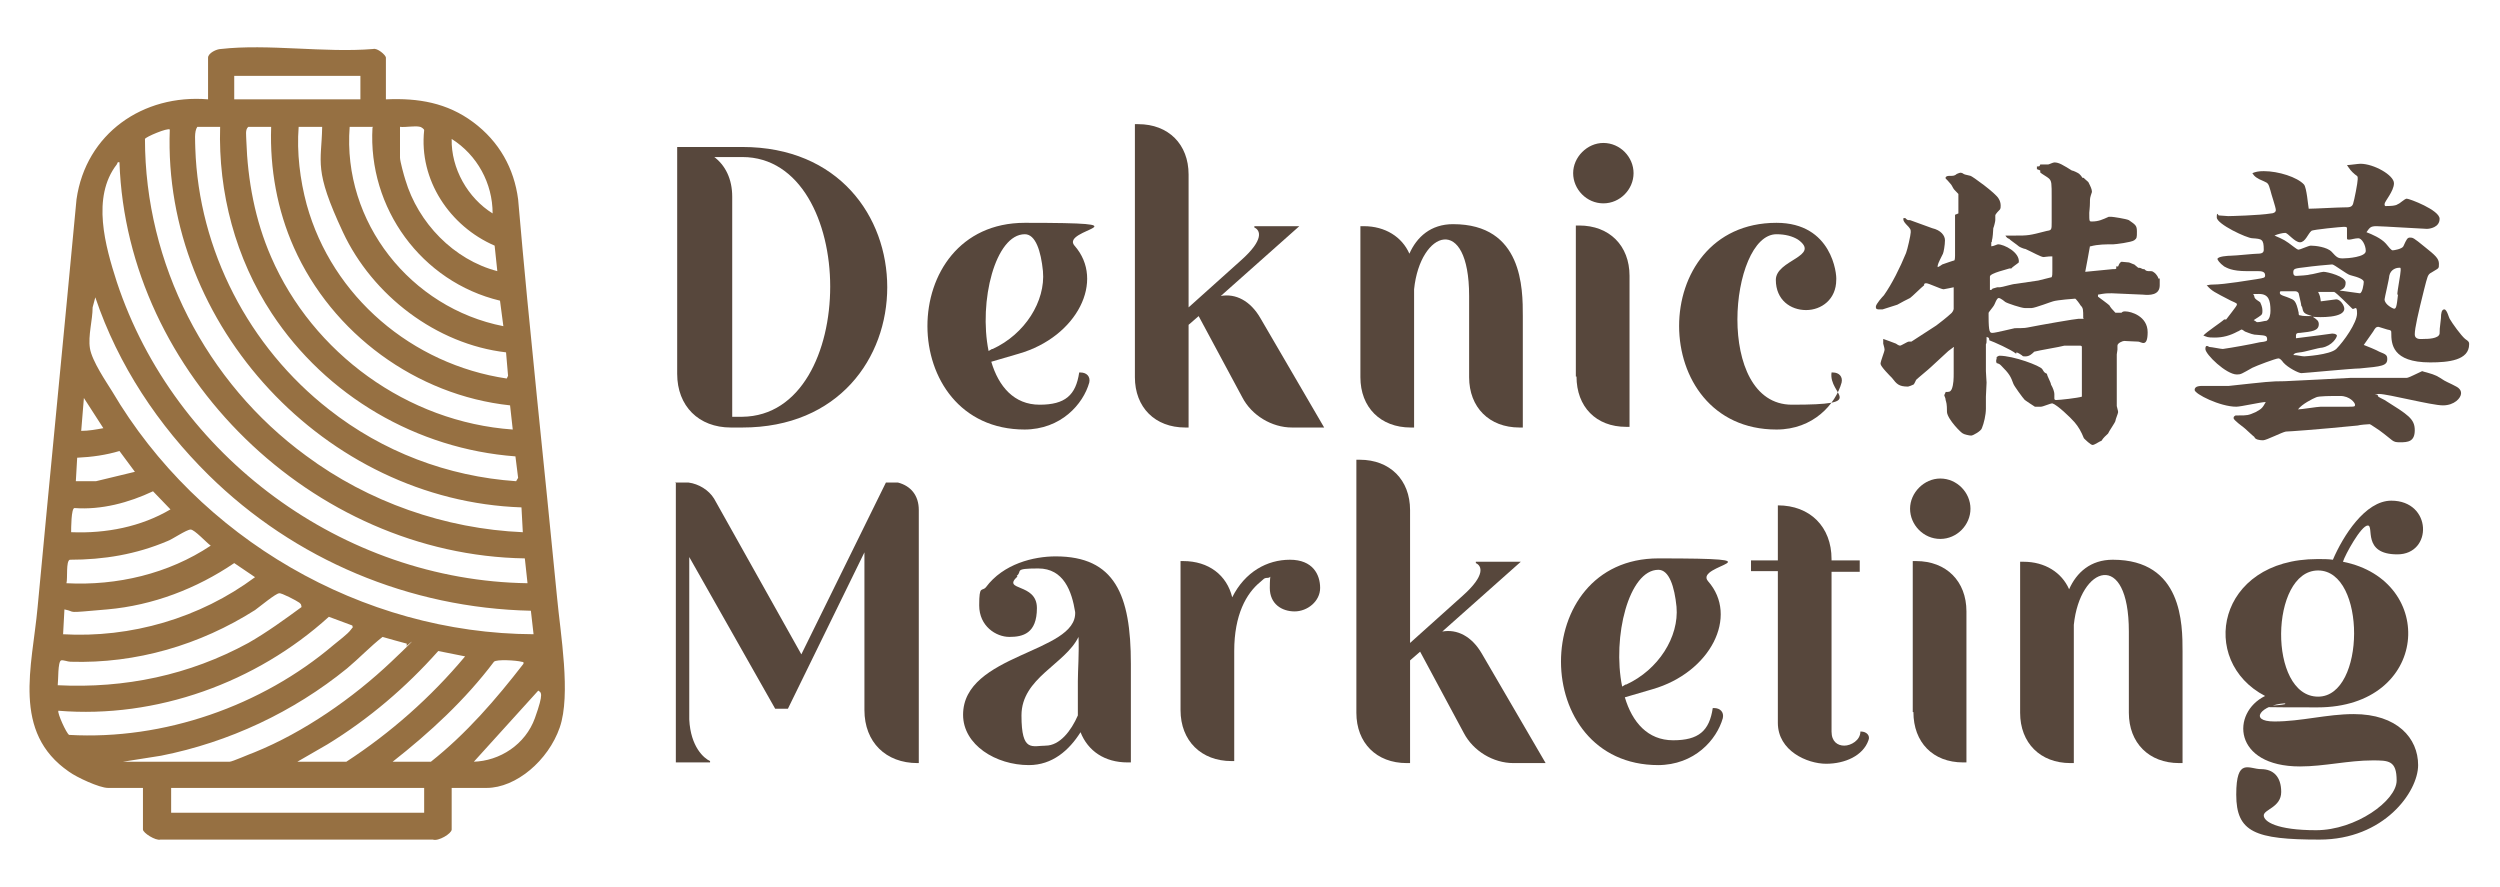 <?xml version="1.0" encoding="UTF-8"?>
<svg id="Layer_1" xmlns="http://www.w3.org/2000/svg" version="1.1" viewBox="0 0 372.5 132.2">
  <!-- Generator: Adobe Illustrator 29.6.1, SVG Export Plug-In . SVG Version: 2.1.1 Build 9)  -->
  <defs>
    <style>
      .st0 {
        fill: #967042;
      }

      .st1 {
        fill: #57473c;
      }
    </style>
  </defs>
  <path class="st0" d="M57.6,14.8c4.7-.2,9,.5,12.9,3.4s6.1,6.9,6.7,11.5c1.7,19.8,3.9,39.6,5.8,59.3.5,5.4,2.1,14.5.4,19.4s-6.5,9-10.9,9h-5.2v6.2c0,.6-2,1.8-2.8,1.5H23.9c-.7.2-2.6-1-2.6-1.5v-6.2h-5.2c-1.3,0-4.7-1.6-5.8-2.4-8.6-5.9-5.5-15.7-4.7-24.5,1.9-20.3,3.9-40.5,5.8-60.8,1.4-9.8,9.9-15.7,19.6-14.9v-6.2c0-.7,1.3-1.3,1.9-1.3,7-.8,15.5.6,22.7,0,.6-.2,1.9.9,1.9,1.3v6.2ZM53.7,11.3h-18.8v3.5h18.8v-3.5ZM32.8,18.9h-3.4c-.5.7-.3,2.2-.3,3.2.5,15.2,8,29.6,19.9,38.9,8,6.3,17.7,10,27.9,10.7l.3-.5-.4-3.2c-14.7-1.1-28.2-9-36.3-21.3-5.4-8.2-8-18-7.7-27.8ZM40.4,18.9h-3.4c-.5.4-.3,1.3-.3,2,.2,6,1.3,11.9,3.7,17.4,6.2,14.3,20.3,24.6,36,25.7l-.4-3.6c-14-1.5-26.5-10.7-32.2-23.5-2.5-5.6-3.6-11.8-3.4-17.9ZM48,18.9h-3.5c-.3,3.8.2,7.9,1.2,11.6,3.8,13.7,15.7,23.8,29.8,25.9l.2-.4-.3-3.5c-10.4-1.2-19.9-8.5-24.3-17.9s-3.2-10.3-3.1-15.6ZM55.6,18.9h-3.5c-1.1,14.2,9.1,27,22.9,29.7l-.5-3.8c-11.7-2.8-19.7-13.8-19-25.8ZM62.6,18.9c-.8-.2-2.1.1-3,0v4.6c0,.5.6,2.7.8,3.3,1.9,6.4,7.2,11.9,13.7,13.6l-.4-3.8c-6.7-2.9-11.3-9.8-10.5-17.2,0-.2-.5-.5-.6-.5ZM25.3,19.3c-.3-.3-3.6,1.1-3.7,1.4,0,18.6,9.1,36.3,24,47.2,9.3,6.9,20.7,10.9,32.3,11.4l-.2-3.7c-29.2-1-53.5-27.1-52.4-56.3ZM73.4,31.8c0-4.5-2.3-8.7-6.1-11.1-.1,4.4,2.4,8.8,6.1,11.1ZM17.9,24.2c-.5-.1-.3,0-.5.3-3.8,4.9-1.7,12.2,0,17.5,8.6,26,33.7,44.5,61.2,44.9l-.4-3.7c-31.6-.5-59.3-27.4-60.4-59ZM31.1,70.8c-7.5-7.4-13.5-16.4-16.9-26.5l-.4,1.5c0,1.9-.7,4.2-.4,6.1s2.5,5.1,3.3,6.4c12.9,21.9,37.2,36.1,62.8,36.2l-.4-3.5c-18.1-.4-35.2-7.6-48-20.2ZM15.4,63.8l-2.9-4.5-.4,4.9c1.1,0,2.2-.2,3.3-.4ZM11.3,71.7h3l5.8-1.4-2.3-3.1c-2,.6-4.1.9-6.3,1l-.2,3.5ZM10.7,79.3c5.1.2,10.3-.8,14.7-3.4l-2.6-2.7c-3.6,1.7-7.7,2.8-11.7,2.5-.5,0-.5,3.1-.5,3.6ZM9.9,86.9c7.5.4,15.2-1.4,21.5-5.6-.6-.4-2.4-2.4-3-2.4s-2.8,1.5-3.4,1.7c-4.7,2-9.5,2.8-14.6,2.8-.6.2-.3,2.8-.5,3.5ZM9.3,94.5c10.2.6,20.5-2.4,28.7-8.5l-3.1-2.1c-5.6,3.8-12.1,6.3-18.9,6.9s-4.4.4-6.4,0l-.2,3.7ZM44.9,90.4c0-.4-.1-.4-.3-.6-.4-.3-2.7-1.5-3-1.4-.5,0-2.9,2-3.6,2.5-8.2,5.2-17.7,8-27.5,7.7-.4,0-1.1-.3-1.4-.2-.5.2-.4,3-.5,3.7,10,.5,19.6-1.5,28.4-6.3,2.8-1.6,5.4-3.5,8-5.4ZM52.5,93.2l-3.5-1.3c-10.8,9.8-25.7,15.2-40.3,14-.2.3,1.2,3.4,1.6,3.6,14.1.8,28.7-4.3,39.4-13.4.7-.6,2.1-1.6,2.6-2.3s.3-.2.2-.5ZM18.3,113.5h15.9c.4,0,3.1-1.2,3.7-1.4,7.4-3,14.7-8.1,20.4-13.5s1.5-1.7,2.3-2.3v-.4c-.1,0-3.6-1-3.6-1-1.8,1.4-3.5,3.2-5.3,4.7-8,6.5-17.6,11-27.7,13l-5.7.9ZM44.3,113.5h7.3c6.6-4.3,12.6-9.6,17.7-15.7l-4-.8c-4.8,5.4-10.3,10.1-16.5,13.9l-4.5,2.6ZM58.6,113.5h5.6c5.3-4.2,9.7-9.3,13.8-14.6,0-.4,0-.2-.3-.3-.7-.2-3.7-.4-4.1,0-4.3,5.7-9.5,10.5-15.1,14.9ZM70.5,113.5c4-.1,7.8-2.6,9.2-6.5s.9-3.8.5-4.1l-9.6,10.6ZM63.1,117.4H25.5v3.7h37.7v-3.7Z"/>
  <g>
    <g>
      <path class="st1" d="M100.9,55.6V21.9h9.7c14.4,0,21.6,10.4,21.6,20.9s-7.2,20.9-21.6,20.9h-1.7c-4.8,0-8-3.2-8-8ZM106.3,23.3c1.8,1.3,2.8,3.4,2.8,6v32.8h1.5c8.8-.1,13.1-9.8,13.1-19.4s-4.4-19.3-13.1-19.3h-4.3Z"/>
      <path class="st1" d="M152.7,64c-19.3,0-19.4-30.8,0-30.8s5.2.9,7.4,3.4c4.6,5.2.4,13.6-8.3,16.1l-4.1,1.2c1.1,3.7,3.4,6.4,7.2,6.4s5.4-1.4,5.9-4.8h.2c.9,0,1.5.6,1.3,1.5-.9,3.2-4.2,7-9.7,7ZM147.9,52c4.8-2.2,7.9-7.1,7.5-11.6-.3-3-1.1-5.5-2.7-5.5-4.4,0-6.9,10-5.4,17.4l.5-.3Z"/>
      <path class="st1" d="M169.1,56.1V18.5h.5c4.5,0,7.5,3,7.5,7.5v19.8l7.8-7c3.5-3.1,2.9-4.5,2-4.9v-.2h6.7l-11.7,10.4c2.2-.4,4.4.7,5.9,3.3l9.5,16.3h-4.8c-3,0-6-1.8-7.4-4.5l-6.5-12.1-1.5,1.3v15.3h-.5c-4.5,0-7.5-3-7.5-7.5Z"/>
      <path class="st1" d="M202.7,33.7h.5c3.2,0,5.7,1.6,6.8,4.1,1.1-2.5,3.2-4.4,6.5-4.4,10.4,0,10.4,9.6,10.4,13.7v16.6h-.5c-4.5,0-7.5-3-7.5-7.5v-12.1c0-12.3-7.3-9.8-8.2-1v20.6h-.5c-4.5,0-7.5-3-7.5-7.5v-22.4Z"/>
      <path class="st1" d="M238.9,21.3c2.5,0,4.5,2.1,4.5,4.5s-2,4.5-4.5,4.5-4.5-2.1-4.5-4.5,2.1-4.5,4.5-4.5ZM234.8,56.1v-22.5h.5c4.5,0,7.5,3,7.5,7.5v22.5h-.5c-4.5,0-7.4-3-7.4-7.5Z"/>
      <path class="st1" d="M264.7,33.2c8.3,0,9,7.7,8.9,8.5,0,2.9-2.2,4.5-4.5,4.5s-4.5-1.5-4.5-4.5,6.8-3.5,3.3-6c-.8-.5-1.9-.8-3.2-.8-7,0-9.3,25.4,2.3,25.4s5.4-1.4,5.9-4.8h.2c.9,0,1.5.6,1.3,1.5-.9,3.2-4.2,7-9.7,7-19.3,0-19.4-30.8,0-30.8Z"/>
      <path class="st1" d="M100.6,71.9h2c1.5.2,3,1.1,3.8,2.4l13,23.2,12.6-25.6h1.8c1.9.5,3.1,1.9,3.1,4.1v37.7h-.2c-4.7,0-7.9-3.1-7.9-7.9v-23.5l-11.4,23.3h-1.9l-12.8-22.6v24.2c.2,4.1,2.2,5.8,3.1,6.2v.2h-5.1v-41.8Z"/>
      <path class="st1" d="M151.6,85.9c-2.4,2.2,2.9.9,2.9,4.7s-2.1,4.3-4.1,4.3-4.5-1.6-4.5-4.7.4-2,1-2.7c2.6-3.5,7.1-4.6,10.4-4.6,8.8,0,11.2,5.7,11.2,16v14.7h-.5c-3.4,0-5.9-1.7-7-4.5-1.7,2.7-4.2,4.9-7.7,4.9-4.9,0-9.8-3-9.8-7.5,0-9.1,17-9.2,16.7-15.3-.5-3.1-1.7-6.5-5.5-6.5s-2.3.4-3.2,1.1ZM155.8,111.1c2.1,0,3.8-2.2,4.8-4.5,0-.2,0-.4,0-.5v-4.6c0-1.6.2-4.1.1-6.6-2,4.1-8.5,6.1-8.5,11.7s1.6,4.5,3.7,4.5Z"/>
      <path class="st1" d="M175.9,83.6h.4c3.8,0,6.5,2.1,7.3,5.4,1.9-3.8,5.2-5.6,8.6-5.6s4.5,2.2,4.5,4.2-1.9,3.5-3.8,3.5-3.7-1.1-3.7-3.5.3-1.5-.3-1.5-.6.2-1.1.6c-2.1,1.7-3.9,4.9-3.9,10.3v16.4h-.4c-4.5,0-7.6-3-7.6-7.6v-22.4Z"/>
      <path class="st1" d="M202.1,106.1v-37.6h.5c4.5,0,7.5,3,7.5,7.5v19.8l7.8-7c3.5-3.1,2.9-4.5,2-4.9v-.2h6.7l-11.7,10.4c2.2-.4,4.4.7,5.9,3.3l9.5,16.3h-4.8c-3,0-6-1.8-7.4-4.5l-6.5-12.1-1.5,1.3v15.3h-.5c-4.5,0-7.5-3-7.5-7.5Z"/>
      <path class="st1" d="M247.1,114c-19.3,0-19.4-30.8,0-30.8s5.2.9,7.4,3.4c4.6,5.2.4,13.6-8.3,16.1l-4.1,1.2c1.1,3.7,3.4,6.4,7.2,6.4s5.4-1.4,5.9-4.8h.2c.9,0,1.5.6,1.3,1.5-.9,3.2-4.2,7-9.7,7ZM242.3,102c4.8-2.2,7.9-7.1,7.5-11.6-.3-3-1.1-5.5-2.7-5.5-4.4,0-6.9,10-5.4,17.4l.5-.3Z"/>
      <path class="st1" d="M277.1,83.6v1.6h-4.2v23.8c0,1.5.9,2.1,1.9,2.1s2.4-.8,2.4-2.1h.1c.8,0,1.4.6,1.1,1.3-.8,2.3-3.5,3.5-6.3,3.5s-7.2-1.9-7.2-6.1v-22.6h-4v-1.6h4v-8.2c4.8,0,8,3.2,8,8v.2h4.2Z"/>
      <path class="st1" d="M289.1,71.3c2.5,0,4.5,2.1,4.5,4.5s-2,4.5-4.5,4.5-4.5-2.1-4.5-4.5,2.1-4.5,4.5-4.5ZM285,106.1v-22.5h.5c4.5,0,7.5,3,7.5,7.5v22.5h-.5c-4.5,0-7.4-3-7.4-7.5Z"/>
      <path class="st1" d="M301,83.7h.5c3.2,0,5.7,1.6,6.8,4.1,1.1-2.5,3.2-4.4,6.5-4.4,10.4,0,10.4,9.6,10.4,13.7v16.6h-.5c-4.5,0-7.5-3-7.5-7.5v-12.1c0-12.3-7.3-9.8-8.2-1v20.6h-.5c-4.5,0-7.5-3-7.5-7.5v-22.4Z"/>
      <path class="st1" d="M345.4,83.3c.8,0,1.5,0,2.2.1,1.5-3.5,4.8-8.8,8.7-8.8,6.1,0,6.2,8,.9,8s-3.4-4.3-4.4-4.3-3.4,4.4-3.7,5.4c14.1,2.8,12.9,21.7-3.8,21.7s-3.4-.2-4.9-.6c-3.4.2-5.5,2.7-1.5,2.7s7.8-1.1,11.8-1.1c6.5,0,9.6,3.6,9.6,7.6s-5.1,11.1-14.7,11.1-12.4-1.1-12.4-6.7,1.9-3.8,3.7-3.8,3,1.1,3,3.4-2.6,2.6-2.6,3.5,1.9,2.2,7.8,2.2,12-4.4,12-7.4-1.2-3-3.6-3c-3.6,0-7.2.9-10.8.9-10,0-10.3-8-5.2-10.5-10-5.2-7.2-20.4,7.8-20.4ZM345.4,103.8c7.1,0,7.2-18.8,0-18.8s-7.5,18.8,0,18.8Z"/>
    </g>
    <g>
      <path class="st1" d="M291.8,31.8c0-.3,0-1.6,0-1.9s0-.7,0-1c-.6-.6-.7-.7-.9-1.1-.2-.4-.3-.4-.7-.9,0,0-.3-.3-.3-.3h0c0-.1,0-.2,0-.2.2-.2.3-.2.9-.2s.7-.3.8-.3c.5-.2.5-.2.8-.1.3.2.3.2,1.2.4.2,0,3.8,2.6,4.2,3.4.2.3.3.7.3,1s0,.4-.1.6c-.1.1-.7.7-.7.9,0,.1,0,.7,0,.7,0,.2-.2,1-.3,1.2,0,.3-.1,1.6-.2,1.8,0,.1,0,.3-.1.3v.6c.3,0,.9-.3,1-.3.9,0,3.3,1.2,3.1,2.7-.2.2-1,.7-1.1.9h-.3c-.2.1-2.9.7-2.9,1.2v.2c0,.3,0,1.6,0,1.8h.2s.2-.2.2-.2c.1,0,.6-.2.7-.2h.4c.3,0,1.9-.5,2.3-.5l3.4-.5,2-.5c.1-.3.1-.4.1-.9,0-1.1,0-1.7,0-2.2h-.2c-.4,0-1,.1-1.1.1-.4,0-1.6-.7-2.7-1.2-.2,0-.9-.3-1-.4-.2-.2-1.4-1-1.4-1.1-.3-.1-.4-.2-.6-.5.2,0,1.2,0,1.4,0,2,0,2.1,0,4.8-.7.7-.1.7-.2.7-1.3v-3.7c0-2.1,0-2.4-.4-2.8-.2-.2-1.1-.7-1.3-.9v-.3s-.5-.2-.5-.2v-.4c.4,0,.4,0,.5-.3,0,0,.6,0,.7,0s.5,0,.5,0c.1,0,.7-.3.9-.3.7,0,1.3.4,2.6,1.2.2,0,1,.4,1.1.5.2.2.3.3.5.6h.2c0,.1.7.6.7.7.3.6.5,1,.5,1.4h0c-.3.9-.3.9-.3,1.6s-.1,1.3-.1,1.5c0,1.3,0,1.3.4,1.3,1,0,1.6-.3,2.5-.7.1,0,.3,0,.4,0,.2,0,2.2.3,2.6.5,1,.7,1.2.8,1.2,1.7s0,1-.4,1.3c-.4.3-2.8.6-3.1.6-1.1,0-2.3,0-3.4.3h-.1c0,.1-.7,3.8-.7,3.8l4.1-.4c.5,0,.6,0,.5-.4h.3c.2-.5.3-.6.5-.7.1,0,1,.1,1.1.1.1,0,.7.3.8.3l.6.5c.3,0,.3,0,.7.2h.2c.3.3.4.3.9.3h0c.3,0,.3,0,.7.3h0c.2.2.5.6.5.8h.2c0,.4,0,.7,0,1,0,1.5-1.5,1.5-2.5,1.4l-4.6-.2c-.9,0-1,0-2.1.2,0,.1,0,.2,0,.3.4.3,1.5,1.1,1.7,1.3q.2.4.9,1.1c.4,0,.5,0,.9,0,.2-.2.3-.2.6-.2.8,0,3.3.7,3.3,3.1s-1,1.4-1.4,1.4-1.9-.1-2.1-.1-1,.3-1,.7,0,.6,0,.6c0,.1-.1.6-.1.7v7.7c0,.1.2.7.2.9,0,.2-.4,1.1-.4,1.3,0,.2-1,1.6-1.1,1.9-.4.4-.6.5-1,1.1-.2,0-1,.6-1.3.6s-1.1-.8-1.3-1c-.4-1-.8-1.7-1.4-2.4-.6-.7-2.6-2.6-3.3-2.8-.3,0-1.4.5-1.7.5s-.7,0-.9,0c-.3-.2-1.4-.9-1.5-1-.3-.3-1.6-2.1-1.7-2.4-.4-1.1-.6-1.5-1.8-2.7-.2-.2-.3-.3-.7-.4-.1-.3-.1-.3,0-.7v-.2c0,0,.3-.2.4-.2,2.1,0,6.1,1.5,6.4,2,.3.5.3.5.7.7,0,.3.6,1.3.6,1.6.3.5.5,1.1.5,1.4s0,.6,0,.7c0,.2.2.2.3.2.5,0,3.2-.3,3.8-.5v-.2s0-4,0-4c0-.5,0-2.6,0-3s0-.3-.2-.4c-.1,0-.7,0-.8,0-.6,0-1.4,0-1.6,0-.7.2-3.8.7-4.5.9-.3.3-.7.7-1.3.7s-.2,0-.9-.4-.4,0-.5,0c-.7-.6-3.4-1.8-4-2,0-.3,0-.4-.4-.5,0,0,0,.3,0,.5,0,.3,0,.4-.1.6v.5c0,0,0,3.5,0,3.5,0,.3.1,1.5.1,1.7s-.1,1.9-.1,2.1,0,1.4,0,1.8c0,.9-.3,2.2-.6,2.9-.1.4-1.3,1.1-1.6,1.1s-1.1-.2-1.2-.3c-.2,0-2.3-2.1-2.4-3.2,0-1.3-.1-1.4-.2-1.8,0-.3-.2-.6-.2-.7s.2-.4.2-.5c.5,0,.7,0,.9-.4.3-.7.3-1.7.3-2.4v-3.7c.1,0,0-.2,0-.2l-.8.6-2.6,2.4c-.3.3-1.9,1.6-2.2,1.9,0,0-.3.7-.4.7-.2.1-.7.3-.8.3-1.4,0-1.7-.4-2.4-1.3-.3-.3-1.7-1.7-1.7-2.1s.6-1.8.6-2.1-.2-.8-.2-.9c0-.3,0-.4,0-.7h0c.8.3.9.3,1.9.7,0,0,.4.3.6.3.2,0,1.1-.6,1.3-.6s.3,0,.4,0l3.7-2.4c.3-.2,1.8-1.4,2.1-1.7.3-.2.5-.6.5-.8,0-.4,0-2.3,0-2.7s0-.2,0-.5c0,0-1.4.3-1.5.3-.4,0-2.2-.9-2.6-.9s-.3.3-.3.3c-.4.3-1.8,1.7-2.1,1.9-.4.2-1.4.7-1.9,1-.3.1-1.9.6-2.2.7,0,0-.3,0-.4,0-.4,0-.6,0-.6-.4s1-1.5,1.2-1.7c1.2-1.7,2.4-4.1,3.3-6.3.2-.5.7-2.7.7-3.1s0-.5-.7-1.2c0,0-.4-.4-.4-.7s0-.2.3-.2c.3.3.3.3.7.3.5.2,2.8,1,3.3,1.2,1.3.3,1.9,1.1,1.9,1.8s-.2,1.8-.3,2c-.7,1.4-.8,1.6-.8,2,.1,0,.6-.3.7-.4,0,0,1.7-.6,1.8-.6,0,0,.1-.1.1-.7v-6.1ZM310.4,47.4c0-1.3,0-1.5-.4-1.9-.1-.2-.7-1-.8-1s-2.7.2-3.3.4c-.1,0-2.7,1-3.2,1s-.9,0-1,0c-.5,0-2.6-.7-2.9-.9,0,0-.7-.6-1-.6s-.6,1-.7,1.1c-.1.2-.7.9-.8,1.1,0,.1,0,.3,0,.5,0,2.5.2,2.5.6,2.5s2.8-.6,3.3-.7c.3,0,1.6,0,1.9-.1,2-.4,7.2-1.3,7.6-1.3s.6,0,.8,0h0Z"/>
      <path class="st1" d="M334.2,63.6s-1.4-1-1.4-1.3.2-.3.3-.4c.3,0,.3,0,.5,0,1.2,0,1.4,0,2.5-.5.9-.5,1-.6,1.5-1.5-.7,0-3.7.7-4.4.7-2.4,0-6.2-1.9-6.2-2.5s.8-.6,1.3-.6c.8,0,3,0,3.8,0,5.6-.6,6.2-.7,8.3-.7.6,0,9.7-.5,9.9-.5,1.3,0,7.9,0,8.3,0,.3,0,1.4-.6,2.3-1,0,0,.6.2.7.2,1.4.4,1.5.5,2.6,1.2.3.2,2,.9,2.2,1.2.2.2.3.4.3.7,0,.7-1,1.8-2.7,1.8s-8.2-1.7-9.5-1.7-.2,0-.2.2,0,.2,1,.7c3.5,2.2,4.5,2.8,4.5,4.5s-1,1.8-2.2,1.8-.9-.2-3.1-1.8c-.2-.1-1.3-.9-1.4-.9-.3,0-1.5.1-1.8.2-6,.6-10.3.9-10.7.9-.6.1-2.9,1.3-3.4,1.3s-1.2-.1-1.3-.5c-.3-.2-1.4-1.3-1.7-1.5ZM331.7,47.6c.2-.3,1.6-2,1.6-2.2s0-.2-.9-.6c-2.5-1.3-2.8-1.4-3.6-2.3.3,0,.3-.1.9-.1,1.8,0,5.7-.7,6.5-.8,1.2-.2,1.3-.2,1.3-.6,0-.6-.7-.6-1.1-.6s-1.4,0-1.6,0c-2.3,0-3-.5-3.4-.7-.7-.5-1-1-1-1.1,0-.4,1.6-.5,2-.5.7,0,3.4-.3,4-.3.7,0,.9-.2.9-.6,0-1.6-.3-1.6-1.7-1.7-.8,0-5.3-2.1-5.3-3.1s.2-.3.3-.3,1.2.1,1.4.1c.3,0,4.6-.1,6.4-.4.2,0,.7-.1.7-.5s-.7-2.4-.8-2.9c-.3-1-.3-1.1-1-1.4-1-.4-1.4-.7-1.7-1.2.5-.2.9-.3,1.7-.3,2.2,0,5,.9,6,2,.4.5.6,3.1.7,3.6.8,0,4.4-.2,5.2-.2s1.2,0,1.4-.5c.2-.6.7-3.2.7-3.7s0-.4-.4-.7c-.6-.5-.8-.8-1.2-1.4.3,0,1.7-.2,2-.2,2,0,5,1.7,5,2.9s-1.4,2.7-1.4,3.1.2.3.3.3c.3,0,1.4,0,1.7-.3.2,0,1-.8,1.3-.8.4,0,4.9,1.7,4.9,3s-1.5,1.5-1.9,1.5-6.8-.4-7.5-.4c-.9,0-1,.2-1.5.9.8.3,2.2.9,2.9,1.7.4.5.8,1,1,1s1.4-.2,1.6-.6c.5-1.1.6-1.3,1-1.3s.5,0,2.2,1.4c1.5,1.2,2.1,1.7,2.1,2.5s0,.6-1.1,1.3c-.6.3-.6.6-1.1,2.5-.9,3.6-1.4,5.8-1.4,6.7s1,.7,1.4.7,2.2,0,2.3-.8c0-.5,0-.7.2-2.3,0-.7.1-1.3.5-1.3s.7,1.3.8,1.4c.4.7,1.7,2.5,2.3,3,.6.4.6.5.6.8,0,2.4-3.1,2.7-5.8,2.7-5.7,0-5.8-2.8-5.8-4.4,0-.3,0-.4-.6-.5,0,0-1.3-.4-1.3-.4-.4,0-.5.2-.8.7-.2.3-1.2,1.7-1.4,2,.3.1,2,.8,2.3,1,1,.4,1.2.5,1.2,1.1,0,1-.8,1.1-4.1,1.4-1.1,0-8.3.7-8.7.7s-2-.8-2.7-1.6c-.2-.3-.5-.6-.7-.6-.4,0-3.3,1.1-3.9,1.4-1.6.9-1.7,1-2.3,1-1.6,0-4.7-3-4.7-3.8s.5-.3.6-.3c.3,0,1.7.3,2,.3,1.4-.2,4.2-.7,5.5-1,1-.1,1.1-.2,1.1-.4,0-.6-.2-.6-1.4-.7-.7,0-1.1-.2-1.9-.5,0,0-.4-.3-.5-.3s-.5.3-.6.3c-1.1.6-2.2.9-3.4.9s-1.1-.1-1.7-.3c.4-.5,2.7-2,3.1-2.4ZM336.4,48c.4,0,1-.2,1.3-.2.5-.2.6-1,.6-1.5,0-1.6-.3-2.5-1.7-2.5s-.7,0-.7.4.8.7.9.9c0,.1.3.5.3,1.2s-.1.6-1.3,1.4c.4.2.4.3.5.3ZM341.8,36.8c.3.2.5.4.7.4s1.5-.6,1.8-.6c.7,0,2.4.2,3.1.9.8.9,1,1,1.7,1s3.4-.2,3.4-1.1-.6-1.9-1.1-1.9-1.1.2-1.3.2c-.4,0-.4,0-.4-.3s0-1.2,0-1.4c0-.2-.2-.2-.5-.2s-4.6.4-4.8.6c-.5.4-.9,1.7-1.7,1.7s-1.8-1.4-2.2-1.4-1.2.2-1.6.4c1.4.6,1.6.7,2.9,1.7ZM342.9,45.6c0-.3-.4-1.8-.4-1.9-.1-.2-.3-.3-.5-.3s-1.7,0-2,0-.3,0-.3.3,1,.5,1.4.7c.7.3,1,.3,1.4,2.2,0,.3,0,.4.3.4.3.1.8.1,1.7.1-1.3-.4-1.3-.5-1.5-1.4ZM351.6,43.7c.4,0,.6-1.4.6-1.7q0-.5-2-1c-.5-.1-2.4-1.6-2.7-1.6s-3.3.3-3.9.4c-1.7.2-1.9.2-1.9.8s.4.5.6.5,1.7-.1,1.9-.2c.3,0,1.7-.4,2-.4.6,0,3.3.7,3.3,1.6s-.5,1-.9,1.2c.3,0,2.8.4,3,.4ZM343.3,53.1s3.8-.2,4.8-1.1c1.1-1.1,3.1-3.9,3.1-5.3s-.4-.5-.7-.7c-.4-.4-2.4-2.4-2.7-2.5-.3,0-1.2,0-2.4,0,.3.6.3.7.4,1.4,0,0,2.2-.3,2.3-.3.6,0,1.2.9,1.2,1.4,0,1.4-3.7,1.3-4.7,1.2.6.4.9.6.9,1.1,0,1-1,1.1-2.8,1.3-.3,0-.6,0-.6.4s0,.3,0,.4c1.8-.2,5.4-.7,5.4-.7.5,0,.7.2.7.3,0,.3-.7,1.5-2.2,1.8-.5,0-2.8.7-3.3.7-.7.1-.8.1-1,.4.6,0,1.2.2,1.7.2ZM345.8,60.6c1.4,0,3.6,0,4.1,0,.9,0,1,0,1-.3s-.8-1.3-2.2-1.3-3.2,0-3.6.2c-.5.2-2.1,1-2.7,1.8.5,0,2.9-.4,3.4-.4ZM357.2,43.9c0-.6.5-3.1.5-3.6s0-.4-.3-.4-1.2.2-1.4,1.2c0,.4-.7,3.3-.7,3.5,0,.8,1.3,1.4,1.4,1.4.3,0,.4-.2.6-2.1Z"/>
    </g>
  </g>
</svg>